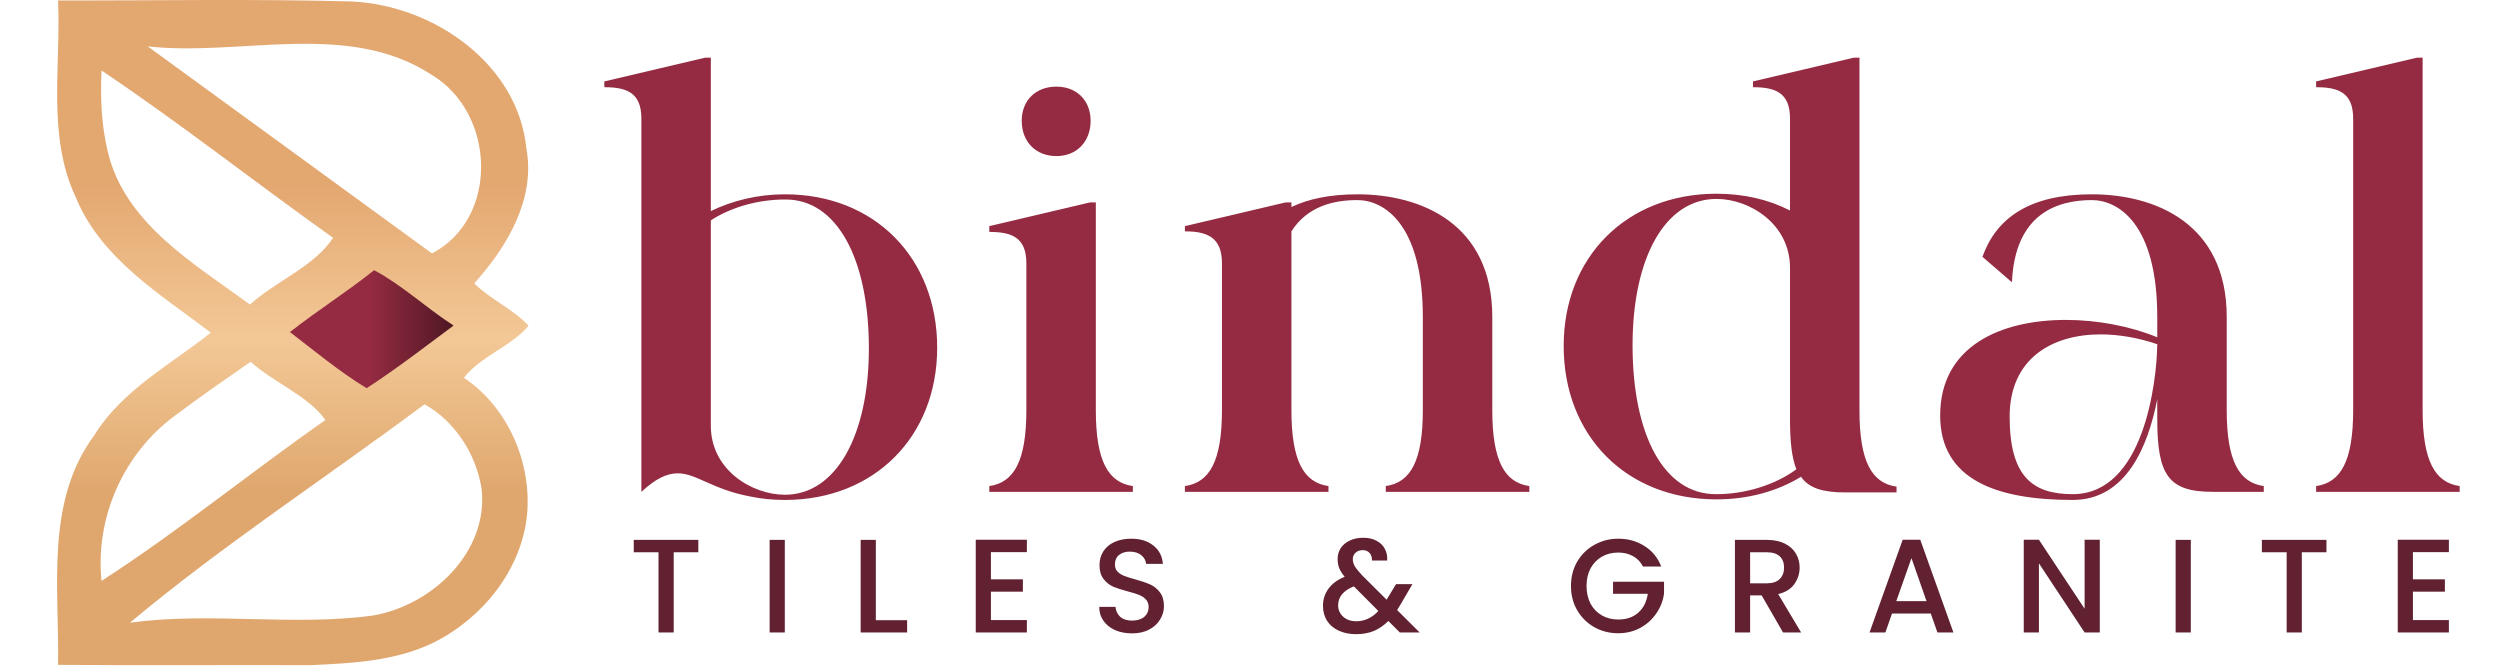 <svg width="920" height="245" viewBox="0 0 920 245" fill="none" xmlns="http://www.w3.org/2000/svg">
<path d="M138 95.655L100 122.5L135.5 145.435L175.5 119.5L138 95.655Z" fill="url(#paint0_linear_3_15)"/>
<path d="M21.369 0.161C57.463 0.252 93.583 -0.464 129.663 0.551C159.956 2.1 190.61 23.73 193.69 54.561C197.183 73.171 186.636 90.805 174.53 104.288C180.436 110.197 188.93 113.776 194.503 119.866C188.463 127.311 176.77 131.111 170.73 139.011C187.17 150.086 195.77 170.531 193.93 189.74C191.77 209.769 177.65 227.469 159.53 236.488C145.65 243.242 129.836 244.075 114.636 244.765C83.543 244.687 52.463 244.882 21.369 244.674C21.849 216.42 16.543 184.691 34.676 160.211C44.849 143.657 62.663 134.247 77.583 122.417C58.943 108.271 37.276 95.217 28.009 72.885C17.183 50.136 22.476 24.354 21.369 0.161ZM54.37 17.079C89.223 42.496 124.143 67.835 158.97 93.265C183.823 80.303 182.423 41.416 158.636 27.4C127.97 7.462 88.596 20.84 54.37 17.079ZM37.356 25.942C36.916 35.729 37.276 45.594 39.516 55.159C45.423 81.904 71.169 96.831 91.983 112.071C101.596 103.403 115.89 97.898 122.57 87.513C94.036 67.224 66.316 45.346 37.356 25.942ZM137.676 99.434C127.69 107.425 116.676 114.348 106.703 122.196C115.93 129.289 124.943 136.785 134.93 142.863C145.97 135.692 156.383 127.623 166.93 119.801C156.943 113.398 148.063 104.952 137.676 99.434ZM92.223 133.128C82.903 139.596 73.543 146.064 64.476 152.884C45.33 166.952 35.01 190.547 37.356 213.778C65.689 195.506 92.01 173.915 119.73 154.589C114.036 146.064 100.476 140.611 92.223 133.128ZM156.223 148.771C120.29 175.581 81.689 200.789 47.809 229.148C77.356 225.1 107.676 230.527 137.223 226.519C159.396 222.68 179.903 202.794 177.21 179.758C175.263 167.317 167.463 154.979 156.223 148.771Z" fill="url(#paint1_linear_3_15)"/>
<path d="M261.589 81.089V156.928V156.714C261.589 172.905 276.714 182.065 288.857 182.065C307.603 182.065 319.746 160.336 319.746 128.168C319.746 95.362 308.029 73.206 288.857 73.419C279.483 73.419 269.471 75.976 261.589 81.089ZM276.075 182.704C262.228 180.148 256.263 174.183 249.446 174.183C245.611 174.183 241.564 175.887 236.025 181V43.595C236.025 34.009 230.486 32.092 222.391 32.092V29.961L259.458 21.227H261.589V77.68C269.471 73.846 278.844 71.502 288.857 71.502C321.876 71.502 344.884 94.936 344.884 127.955C344.884 160.762 321.663 183.982 288.857 183.982C284.383 183.982 280.122 183.556 276.075 182.704ZM364.065 85.349V83.219L401.132 74.485H403.262V150.963C403.262 169.496 407.736 177.592 416.896 178.87V181H364.065V178.87C373.225 177.592 377.699 169.496 377.699 150.963V96.853C377.699 87.266 372.16 85.349 364.065 85.349ZM388.776 57.442C381.107 57.442 375.994 52.116 375.994 44.447C375.994 36.991 381.107 31.878 388.776 31.878C396.232 31.878 401.345 36.991 401.345 44.447C401.345 52.116 396.232 57.442 388.776 57.442ZM436.046 83.219L473.113 74.485H475.243V76.189C481.421 73.206 489.517 71.502 499.529 71.502C522.749 71.502 549.165 82.154 549.165 116.665V150.963C549.165 169.496 553.639 177.592 562.799 178.87V181H509.967V178.87C519.128 177.592 523.601 169.496 523.601 150.963V116.665C523.601 82.154 509.115 73.632 499.529 73.632C491.008 73.632 481.208 75.763 475.243 85.136V150.963C475.243 169.496 479.717 177.592 488.877 178.87V181H436.046V178.87C445.206 177.592 449.68 169.496 449.68 150.963V96.853C449.68 87.266 444.141 85.136 436.046 85.136V83.219ZM631.671 183.769C598.438 183.769 575.431 160.336 575.431 127.316C575.431 94.51 598.651 71.289 631.671 71.289C641.684 71.289 650.844 73.419 658.726 77.467V43.595C658.726 34.009 653.187 32.092 645.092 32.092V29.961L682.16 21.227H684.29V151.176C684.29 169.709 688.764 177.805 697.924 179.083V181.213H679.177C670.869 181.213 665.756 179.722 662.774 175.461C654.039 180.787 643.388 183.769 631.671 183.769ZM631.671 73.206C612.712 73.206 600.782 94.936 600.782 127.103C600.782 159.91 612.285 182.065 631.671 181.852C641.897 181.852 652.974 178.657 661.07 172.692C659.365 168.431 658.726 162.466 658.726 154.371V98.557C658.726 82.367 643.814 73.206 631.671 73.206ZM713.984 152.88C713.984 127.316 736.353 117.73 760.212 117.73C771.929 117.73 784.071 120.073 793.871 124.121V116.665C793.871 82.154 779.385 73.632 769.798 73.632C757.23 73.632 741.465 78.532 740.4 103.883L729.536 94.51C734.648 80.237 746.791 71.502 769.798 71.502C793.019 71.502 819.435 82.154 819.435 116.665V150.963C819.435 169.496 823.908 177.592 833.069 178.87V181H814.322C797.918 181 793.871 174.822 793.871 154.158V146.915C790.462 164.384 782.367 183.982 762.768 183.982C734.648 183.982 713.984 176.526 713.984 152.88ZM793.871 126.677C787.054 124.334 779.811 123.056 772.994 123.056C755.099 123.056 739.548 132.003 739.548 153.306C739.548 175.461 748.069 181.852 762.768 181.852C788.971 181.852 793.658 140.524 793.871 126.89V126.677ZM852.33 32.092V29.961L889.397 21.227H891.527V150.963C891.527 169.496 896.001 177.592 905.161 178.87V181H852.33V178.87C861.49 177.592 865.963 169.496 865.963 150.963V43.595C865.963 34.009 860.425 32.092 852.33 32.092Z" fill="#952B42"/>
<path d="M256.985 198.683V203.24H247.92V232.738H242.334V203.24H233.22V198.683H256.985ZM288.809 198.683V232.738H283.223V198.683H288.809ZM322.308 228.23H333.823V232.738H316.722V198.683H322.308V228.23ZM364.661 203.191V213.187H376.421V217.744H364.661V228.181H377.891V232.738H359.075V198.634H377.891V203.191H364.661ZM416.572 233.081C414.286 233.081 412.228 232.689 410.398 231.905C408.569 231.088 407.132 229.945 406.086 228.475C405.041 227.005 404.518 225.29 404.518 223.33H410.496C410.627 224.8 411.199 226.008 412.211 226.956C413.257 227.903 414.71 228.377 416.572 228.377C418.5 228.377 420.002 227.919 421.08 227.005C422.158 226.057 422.697 224.849 422.697 223.379C422.697 222.235 422.354 221.304 421.668 220.586C421.015 219.867 420.182 219.312 419.169 218.92C418.189 218.528 416.817 218.103 415.053 217.646C412.832 217.058 411.019 216.47 409.614 215.882C408.242 215.261 407.066 214.314 406.086 213.04C405.106 211.766 404.616 210.067 404.616 207.944C404.616 205.984 405.106 204.269 406.086 202.799C407.066 201.329 408.438 200.202 410.202 199.418C411.966 198.634 414.008 198.242 416.327 198.242C419.627 198.242 422.322 199.075 424.412 200.741C426.536 202.374 427.712 204.628 427.94 207.503H421.766C421.668 206.261 421.08 205.2 420.002 204.318C418.924 203.436 417.503 202.995 415.739 202.995C414.139 202.995 412.832 203.403 411.819 204.22C410.807 205.036 410.3 206.212 410.3 207.748C410.3 208.793 410.611 209.659 411.231 210.345C411.885 210.998 412.701 211.521 413.681 211.913C414.661 212.305 416.001 212.729 417.699 213.187C419.953 213.807 421.783 214.428 423.187 215.049C424.625 215.669 425.833 216.633 426.813 217.94C427.826 219.214 428.332 220.929 428.332 223.085C428.332 224.816 427.859 226.449 426.911 227.985C425.997 229.52 424.641 230.761 422.844 231.709C421.08 232.623 418.99 233.081 416.572 233.081ZM515.125 232.738L510.911 228.524C509.278 230.157 507.497 231.382 505.57 232.199C503.643 232.983 501.487 233.375 499.102 233.375C496.685 233.375 494.545 232.95 492.683 232.101C490.821 231.251 489.384 230.043 488.371 228.475C487.358 226.874 486.852 225.028 486.852 222.938C486.852 220.586 487.522 218.495 488.861 216.666C490.2 214.804 492.193 213.334 494.839 212.256C493.892 211.112 493.222 210.051 492.83 209.071C492.438 208.058 492.242 206.947 492.242 205.739C492.242 204.236 492.618 202.897 493.369 201.721C494.153 200.545 495.264 199.614 496.701 198.928C498.138 198.242 499.804 197.899 501.699 197.899C503.626 197.899 505.26 198.274 506.599 199.026C507.971 199.744 508.984 200.741 509.637 202.015C510.323 203.289 510.601 204.71 510.47 206.278H504.884C504.917 205.069 504.623 204.138 504.002 203.485C503.381 202.799 502.532 202.456 501.454 202.456C500.376 202.456 499.494 202.782 498.808 203.436C498.155 204.056 497.828 204.824 497.828 205.739C497.828 206.621 498.073 207.503 498.563 208.385C499.086 209.234 499.984 210.345 501.258 211.717L510.274 220.684L513.753 214.951H519.78L515.37 222.497L514.145 224.506L522.426 232.738H515.125ZM499.102 228.622C502.173 228.622 504.884 227.364 507.236 224.849L498.22 215.784C494.365 217.319 492.438 219.638 492.438 222.742C492.438 224.408 493.059 225.812 494.3 226.956C495.541 228.066 497.142 228.622 499.102 228.622ZM604.624 208.483C603.742 206.784 602.517 205.51 600.949 204.661C599.381 203.779 597.568 203.338 595.51 203.338C593.256 203.338 591.247 203.844 589.483 204.857C587.719 205.869 586.331 207.307 585.318 209.169C584.338 211.031 583.848 213.187 583.848 215.637C583.848 218.087 584.338 220.259 585.318 222.154C586.331 224.016 587.719 225.453 589.483 226.466C591.247 227.478 593.256 227.985 595.51 227.985C598.548 227.985 601.014 227.135 602.909 225.437C604.804 223.738 605.963 221.435 606.388 218.528H593.599V214.069H612.366V218.43C612.007 221.076 611.059 223.509 609.524 225.731C608.021 227.952 606.045 229.732 603.595 231.072C601.178 232.378 598.483 233.032 595.51 233.032C592.309 233.032 589.385 232.297 586.739 230.827C584.093 229.324 581.986 227.25 580.418 224.604C578.883 221.958 578.115 218.969 578.115 215.637C578.115 212.305 578.883 209.316 580.418 206.67C581.986 204.024 584.093 201.966 586.739 200.496C589.418 198.993 592.341 198.242 595.51 198.242C599.136 198.242 602.354 199.14 605.163 200.937C608.005 202.701 610.063 205.216 611.337 208.483H604.624ZM656.144 232.738L648.304 219.116H644.041V232.738H638.455V198.683H650.215C652.829 198.683 655.034 199.14 656.83 200.055C658.66 200.969 660.015 202.194 660.897 203.73C661.812 205.265 662.269 206.98 662.269 208.875C662.269 211.096 661.616 213.121 660.309 214.951C659.035 216.747 657.059 217.972 654.38 218.626L662.808 232.738H656.144ZM644.041 214.657H650.215C652.306 214.657 653.874 214.134 654.919 213.089C655.997 212.043 656.536 210.639 656.536 208.875C656.536 207.111 656.014 205.739 654.968 204.759C653.923 203.746 652.339 203.24 650.215 203.24H644.041V214.657ZM710.526 225.78H696.267L693.817 232.738H687.986L700.187 198.634H706.655L718.856 232.738H712.976L710.526 225.78ZM708.958 221.223L703.421 205.396L697.835 221.223H708.958ZM772.72 232.738H767.134L750.327 207.307V232.738H744.741V198.634H750.327L767.134 224.016V198.634H772.72V232.738ZM806.222 198.683V232.738H800.636V198.683H806.222ZM856.137 198.683V203.24H847.072V232.738H841.486V203.24H832.372V198.683H856.137ZM887.96 203.191V213.187H899.72V217.744H887.96V228.181H901.19V232.738H882.374V198.634H901.19V203.191H887.96Z" fill="#612131"/>
<defs>
<linearGradient id="paint0_linear_3_15" x1="106" y1="121" x2="181.5" y2="121" gradientUnits="userSpaceOnUse">
<stop offset="0.395" stop-color="#952B42"/>
<stop offset="1" stop-color="#2F0E15"/>
</linearGradient>
<linearGradient id="paint1_linear_3_15" x1="107.751" y1="0" x2="107.751" y2="244.774" gradientUnits="userSpaceOnUse">
<stop offset="0.275" stop-color="#E3A770"/>
<stop offset="0.51" stop-color="#F3C896"/>
<stop offset="0.74" stop-color="#DFA76E"/>
</linearGradient>
</defs>
</svg>
